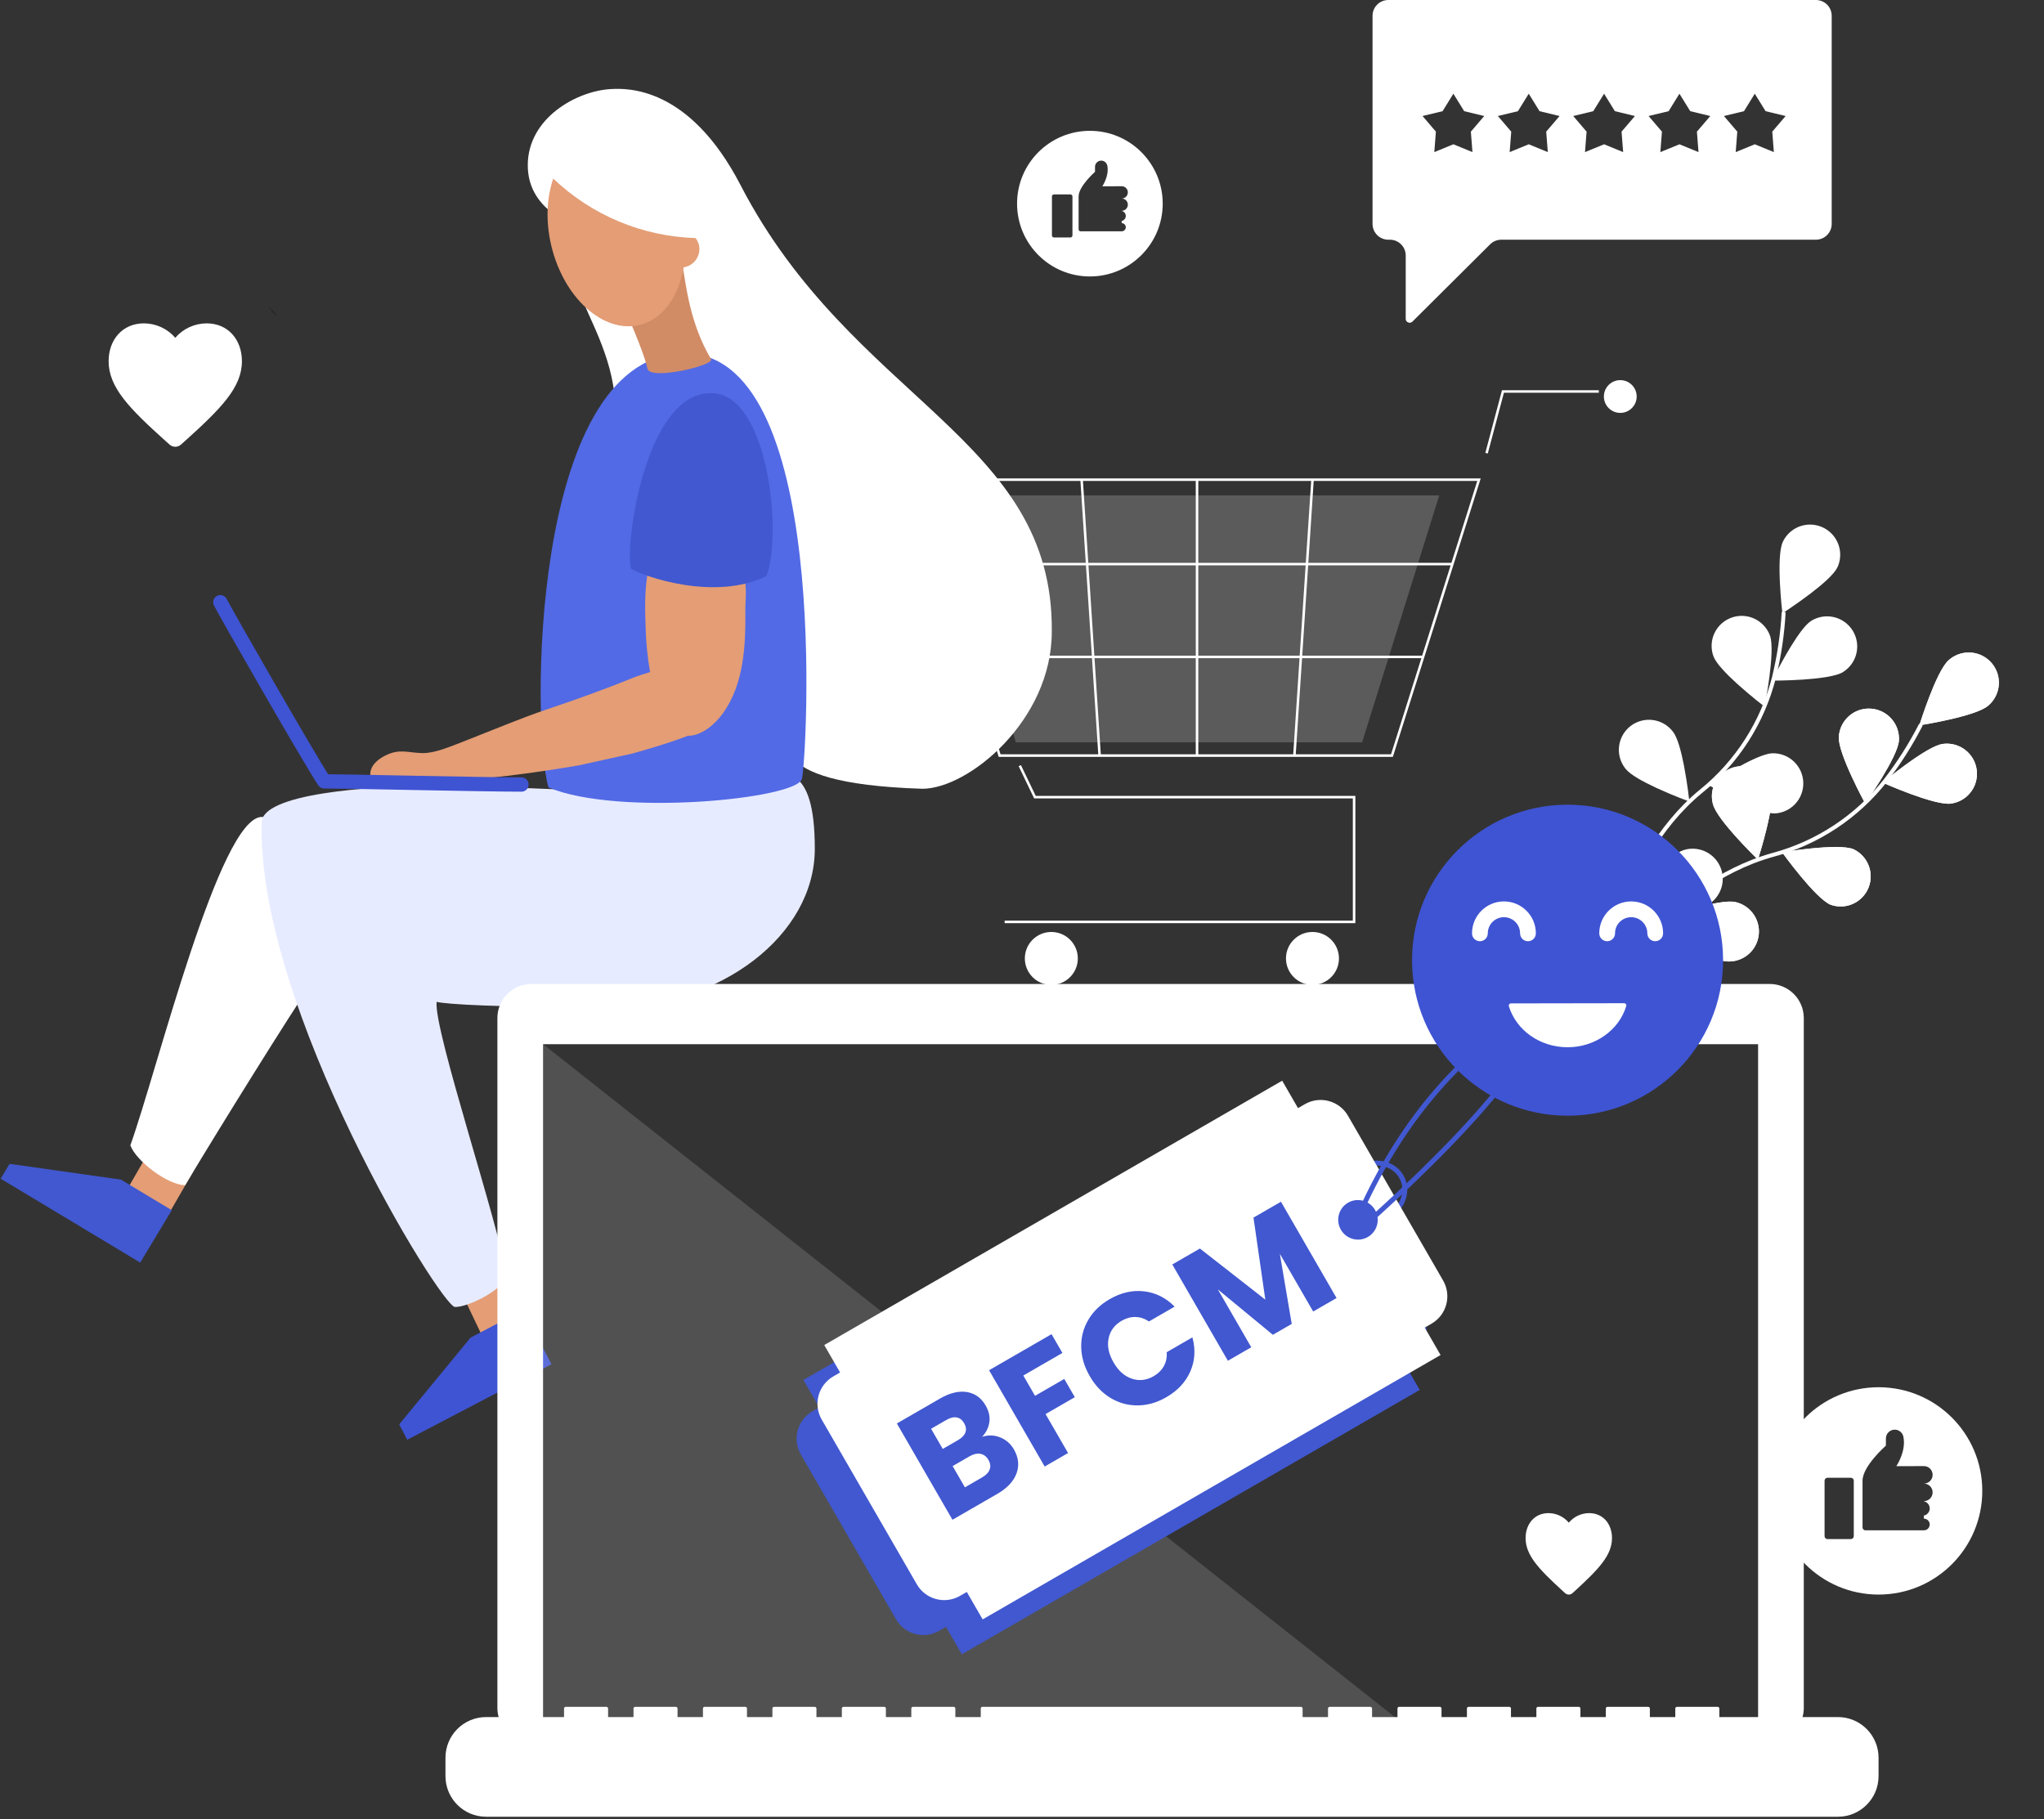 <?xml version="1.0" encoding="UTF-8"?> <svg xmlns="http://www.w3.org/2000/svg" xmlns:xlink="http://www.w3.org/1999/xlink" width="828px" height="737px" viewBox="0 0 828 737" version="1.1"><rect x="0" y="0" width="828" height="737" fill="#333333" stroke="none"/><title>Group 3</title><g id="New-stuff" stroke="none" stroke-width="1" fill="none" fill-rule="evenodd"><g id="Artboard-Copy-42" transform="translate(-245, -107)"><g id="Group-3" transform="translate(245.276, 107)"><g id="Group-44" transform="translate(369.724, 154)" fill="#FFFFFF" fill-rule="nonzero"><polygon id="Path" opacity="0.199" points="181.77 146.745 41.515 146.745 11.167 46.703 213.024 46.703 212.84 47.292"></polygon><path d="M55.882,223.562 C61.809,223.562 66.614,228.361 66.614,234.281 C66.614,240.201 61.809,245 55.882,245 C49.955,245 45.15,240.201 45.15,234.281 C45.15,228.361 49.955,223.562 55.882,223.562 Z M161.665,223.562 C167.592,223.562 172.397,228.361 172.397,234.281 C172.397,240.201 167.592,245 161.665,245 C155.738,245 150.934,240.201 150.934,234.281 C150.934,228.361 155.738,223.562 161.665,223.562 Z M43.567,155.967 L49.56,168.437 L179.04,168.437 L179.04,219.99 L36.974,219.99 L36.974,218.969 L178.018,218.969 L178.018,169.458 L48.917,169.458 L42.646,156.408 L43.567,155.967 Z M229.818,39.813 L229.609,40.476 L194.235,152.615 L34.552,152.615 L0,39.813 L229.818,39.813 Z M72.353,112.64 L23.376,112.64 L35.308,151.594 L74.895,151.593 L72.353,112.64 Z M114.394,112.64 L73.377,112.64 L75.919,151.593 L114.394,151.593 L114.394,112.64 Z M156.427,112.64 L115.416,112.64 L115.416,151.593 L153.87,151.593 L156.427,112.64 Z M205.773,112.64 L157.451,112.64 L154.895,151.593 L193.485,151.594 L205.773,112.64 Z M217.636,75.031 L159.92,75.031 L157.518,111.619 L206.095,111.619 L217.636,75.031 Z M69.899,75.031 L11.856,75.031 L23.063,111.619 L72.286,111.619 L69.899,75.031 Z M114.394,75.031 L70.923,75.031 L73.31,111.619 L114.394,111.619 L114.394,75.031 Z M158.896,75.031 L115.416,75.031 L115.416,111.619 L156.494,111.619 L158.896,75.031 Z M228.425,40.833 L162.165,40.833 L159.987,74.01 L217.958,74.01 L228.425,40.833 Z M67.667,40.833 L1.381,40.833 L11.543,74.01 L69.832,74.01 L67.667,40.833 Z M114.394,40.833 L68.691,40.833 L70.856,74.01 L114.394,74.01 L114.394,40.833 Z M161.14,40.833 L115.416,40.833 L115.416,74.01 L158.963,74.01 L161.14,40.833 Z M277.669,4.083 L277.669,5.104 L239.224,5.104 L232.681,29.735 L231.693,29.473 L238.437,4.083 L277.669,4.083 Z M286.357,0 C290.026,0 293,2.971 293,6.635 C293,10.3 290.026,13.271 286.357,13.271 C282.688,13.271 279.713,10.3 279.713,6.635 C279.713,2.971 282.688,0 286.357,0 Z" id="Combined-Shape"></path></g><path d="M441.224,53 C424.931,53 411.724,66.208 411.724,82.5 C411.724,98.792 424.931,112 441.224,112 C457.516,112 470.724,98.792 470.724,82.5 C470.724,66.208 457.516,53 441.224,53 Z M434.16,95.38 C434.16,95.839 433.788,96.211 433.329,96.211 L426.682,96.211 C426.223,96.211 425.851,95.839 425.851,95.38 L425.851,79.592 C425.851,79.133 426.223,78.761 426.682,78.761 L433.329,78.761 C433.788,78.761 434.16,79.133 434.16,79.592 L434.16,95.38 Z M456.597,82.915 C456.597,84.292 455.481,85.408 454.104,85.408 L454.104,85.45 C455.071,85.648 455.766,86.499 455.766,87.486 C455.766,88.473 455.071,89.324 454.104,89.521 L454.104,90.394 C455.022,90.394 455.766,91.138 455.766,92.056 C455.766,92.974 455.022,93.718 454.104,93.718 L437.484,93.718 C437.025,93.718 436.653,93.346 436.653,92.887 L436.653,79.592 C436.653,75.437 443.301,69.62 443.301,69.62 L443.301,67.594 C443.3,66.319 444.253,65.244 445.519,65.094 C446.785,64.943 447.963,65.764 448.261,67.004 C448.27,67.044 448.279,67.085 448.287,67.127 C449.118,71.282 446.268,75.459 446.268,75.459 L451.384,75.459 C451.46,75.453 451.533,75.437 451.611,75.437 L454.104,75.437 C455.481,75.437 456.597,76.553 456.597,77.93 C456.597,79.306 455.481,80.423 454.104,80.423 C455.481,80.423 456.597,81.539 456.597,82.915 L456.597,82.915 Z" id="Shape" fill="#FFFFFF" fill-rule="nonzero"></path><g id="035-drawkit-developer-woman-colour" transform="translate(212.898, 309.636) scale(-1, 1) translate(-212.898, -309.636) translate(0, 36)"><g id="Layer_3" fill="#FFFFFF" fill-rule="nonzero"><path d="M178.587,0.082 C192.445,0.819 212.274,11.805 212.274,30.955 C212.274,50.106 192.311,57.625 174.375,60.748 C186.542,75.251 191.533,78.056 190.285,84.294 C189.037,90.533 177.808,107.69 176.887,127.342 C175.966,146.995 122.611,255.071 112.479,258.194 C102.347,261.318 122.326,281.305 52.441,283.549 C33.81,283.549 0.006,255.917 0.006,219.911 C-0.831,141.426 80.743,126.53 126.102,38.969 C146.919,-1.224 172.156,-0.269 178.587,0.082 Z" id="Path"></path></g><polygon id="Path" fill="#E49D75" fill-rule="nonzero" points="348.058 439.061 364.997 429.281 376.996 450.081 360.057 459.853"></polygon><polygon id="Path" fill="#E49D75" fill-rule="nonzero" points="221.886 478.358 239.529 486.84 229.222 508.452 211.57 500.02"></polygon><path d="M320.007,294.962 C337.172,294.962 362.418,397.83 373.27,427.991 C371.001,434.305 358.123,444.136 351.055,444.136 C337.423,421.293 306.885,372.325 301.459,364.755 C297.114,358.726 302.841,294.962 320.007,294.962 Z" id="Path" fill="#FFFFFF" fill-rule="nonzero"></path><path d="M313.534,91.973 C316.465,90.139 315.083,91.37 317.394,87.987" id="Path" fill="#000000" fill-rule="nonzero" opacity="0.27"></path><path d="M123.147,276.063 C108.267,276.063 96.008,272.856 96.008,307.883 C96.008,342.909 134.241,372.082 179.617,372.082 C224.993,372.082 245.073,370.876 249.209,369.871 C250.432,381.452 223.687,460.807 220.815,481.238 C222.866,486.698 236.138,493.497 241.748,493.497 C247.358,493.497 322,372.258 320.057,297.34 C320.316,285.618 277.193,282.377 249.946,282.377 C222.699,282.377 164.704,285.517 157.369,285.517" id="Path" fill="#E7EBFF" fill-rule="nonzero"></path><path d="M101.2,279.505 C99.307,271.709 89.108,104.181 150.293,107.171 C211.478,110.16 210.85,259.45 203.883,283.013 C175.958,294.837 103.193,287.736 101.2,279.505 Z" id="Path" fill="#526AE5" fill-rule="nonzero"></path><path d="M170.934,93.882 C169.971,96.168 164.779,108.343 163.816,113.317 C162.853,118.291 136.552,112.002 138.026,109.515 C146.735,94.811 148.158,79.371 149.573,71.642 C150.871,64.575 177.306,78.743 170.934,93.882 Z" id="Path" fill="#D18C65" fill-rule="nonzero"></path><path d="M163.381,192.304 L125.633,196.323 C123.063,199.488 124.176,206.974 124.135,210.826 C123.967,225.061 124.604,240.97 133.211,252.961 C136.561,257.625 142.045,262.172 147.446,262.096 C155.904,265.446 170.013,269.306 170.013,269.306 L191.424,274.029 C191.424,274.029 227.547,280.434 245.382,280.016 C251.319,279.865 257.356,279.178 263.285,279.346 C266.726,279.438 272.186,280.51 275.401,279.346 C276.339,279.002 276.113,276.934 275.887,276.122 C275.116,273.283 272.403,271.291 269.908,270.051 C264.114,267.171 260.831,268.996 254.886,269.097 C250.021,269.18 244.218,266.702 235.778,263.394 C225.822,259.492 214.468,254.728 204.319,251.311 C192.755,247.418 180.957,243.214 169.669,238.592 C167.442,237.679 165.072,237.018 162.736,236.289 C163.804,230.204 164.409,224.045 164.545,217.868 C164.805,211.169 164.913,204.135 163.934,197.537 C163.682,195.837 164.093,193.878 163.381,192.304 Z" id="Path" fill="#E49D75" fill-rule="nonzero"></path><path d="M115.585,197.361 C109.163,180.296 114.748,126.957 135.598,123.465 C164.604,119.161 173.278,186.551 170.406,194.431 C165.273,197.512 136.519,207.702 115.585,197.361 Z" id="Path" fill="#4158D0" fill-rule="nonzero"></path><path d="M201.958,36.348 C186.37,51.215 165.838,59.798 144.306,60.447 C143.303,61.712 142.755,63.278 142.749,64.893 C142.767,68.617 145.503,71.77 149.188,72.312 C151.055,83.725 157.093,92.668 165.985,95.372 C180.22,99.71 196.473,86.354 202.234,65.538 C205.148,55.021 204.821,44.629 201.958,36.348 Z" id="Path" fill="#E49D75" fill-rule="nonzero"></path><path d="M224.139,281.129 C239.211,281.129 293.639,280.694 303.628,280.694" id="Path" fill="#FFC88E" fill-rule="nonzero"></path><path d="M214.828,281.833 C230.737,281.833 285.65,280.535 294.761,280.535 C301.828,269.649 334.652,212.308 336.821,207.97" id="Path" stroke="#3F54D3" stroke-width="5.79" stroke-linecap="round" stroke-linejoin="round"></path><polygon id="Path" fill="#3F54D3" fill-rule="nonzero" points="214.149 494.736 202.661 516.692 261.108 547.271 264.365 541.05 235.426 505.881"></polygon><polygon id="Path" fill="#4158D0" fill-rule="nonzero" points="356.498 454.267 369.268 475.503 425.797 441.515 422.18 435.494 377.08 441.891"></polygon></g><g id="Group-37" transform="translate(711.535, 325.616) rotate(41) translate(-711.535, -325.616) translate(649.309, 220.156)"><path d="M64.081,210.921 C64.081,210.921 55.845,154.271 80.583,116.986 C91.079,101.414 96.23,82.863 95.263,64.118 C94.738,55.224 93.397,46.396 91.255,37.747" id="Path" stroke="#FFFFFF" stroke-width="1.6"></path><path d="M106.767,14.138 C105.817,20.799 90.964,38.39 90.964,38.39 C90.964,38.39 81.684,17.339 82.611,10.678 C83.157,6.305 86.025,2.567 90.112,0.902 C94.199,-0.762 98.868,-0.093 102.321,2.651 C105.774,5.396 107.475,9.788 106.767,14.138 L106.767,14.138 Z" id="Path" fill="#FFFFFF" fill-rule="nonzero"></path><path d="M121.447,53.895 C117.015,58.963 94.972,65.664 94.972,65.664 C94.972,65.664 98.618,42.91 103.043,37.873 C105.908,34.59 110.309,33.083 114.589,33.919 C118.868,34.755 122.376,37.808 123.791,41.926 C125.206,46.045 124.312,50.604 121.447,53.887 L121.447,53.895 Z" id="Path" fill="#FFFFFF" fill-rule="nonzero"></path><path d="M111.545,116.821 C105.156,118.971 82.737,113.683 82.737,113.683 C82.737,113.683 97.369,95.903 103.758,93.761 C110.007,92.022 116.526,95.468 118.599,101.605 C120.672,107.743 117.573,114.427 111.545,116.821 Z" id="Path" fill="#FFFFFF" fill-rule="nonzero"></path><path d="M93.282,162.753 C87.349,165.946 64.356,164.479 64.356,164.479 C64.356,164.479 75.766,144.495 81.699,141.301 C87.632,138.108 95.035,140.321 98.233,146.244 C101.432,152.168 99.215,159.559 93.282,162.753 L93.282,162.753 Z" id="Path" fill="#FFFFFF" fill-rule="nonzero"></path><path d="M69.424,63.334 C73.542,68.661 95.153,76.672 95.153,76.672 C95.153,76.672 92.858,53.777 88.74,48.426 C84.617,43.1 76.951,42.12 71.617,46.237 C66.283,50.353 65.301,58.008 69.424,63.334 L69.424,63.334 Z" id="Path" fill="#FFFFFF" fill-rule="nonzero"></path><path d="M48.773,117.315 C54.274,121.168 77.306,122.345 77.306,122.345 C77.306,122.345 68.269,101.16 62.737,97.331 C59.164,94.759 54.48,94.309 50.481,96.154 C46.482,97.999 43.79,101.853 43.436,106.237 C43.082,110.621 45.122,114.855 48.773,117.315 L48.773,117.315 Z" id="Path" fill="#FFFFFF" fill-rule="nonzero"></path><path d="M35.908,172.537 C40.702,177.245 63.185,182.306 63.185,182.306 C63.185,182.306 57.857,159.92 53.055,155.213 C49.968,152.08 45.43,150.85 41.18,151.994 C36.929,153.138 33.625,156.479 32.534,160.737 C31.442,164.995 32.732,169.51 35.908,172.553 L35.908,172.537 Z" id="Path" fill="#FFFFFF" fill-rule="nonzero"></path><path d="M41.18,151.994 C45.43,150.85 49.968,152.08 53.055,155.213 C57.114,159.192 61.55,175.805 62.824,180.848 L62.912,181.196 C63.089,181.904 63.185,182.306 63.185,182.306 C63.185,182.306 40.702,177.245 35.908,172.537 L35.908,172.537 L35.908,172.553 C32.732,169.51 31.442,164.995 32.534,160.737 C33.625,156.479 36.929,153.138 41.18,151.994 Z M98.233,146.244 C101.432,152.168 99.215,159.559 93.282,162.753 C91.028,163.966 86.31,164.507 81.326,164.711 L80.537,164.74 L80.537,164.74 L79.746,164.764 C72.091,164.973 64.356,164.479 64.356,164.479 C64.356,164.479 75.766,144.495 81.699,141.301 C87.632,138.108 95.035,140.321 98.233,146.244 Z M50.481,96.154 C54.48,94.309 59.164,94.759 62.737,97.331 C65.132,98.989 68.185,103.901 70.876,108.938 L71.258,109.658 C74.608,116.02 77.306,122.345 77.306,122.345 C77.306,122.345 70.313,121.988 63.113,121.022 L62.313,120.912 C56.708,120.126 51.13,118.967 48.773,117.315 C45.122,114.855 43.082,110.621 43.436,106.237 C43.79,101.853 46.482,97.999 50.481,96.154 Z M118.599,101.605 C120.672,107.743 117.573,114.427 111.545,116.821 C105.156,118.971 82.737,113.683 82.737,113.683 C82.737,113.683 97.369,95.903 103.758,93.761 C110.007,92.022 116.526,95.468 118.599,101.605 Z M71.617,46.237 C76.951,42.12 84.617,43.1 88.74,48.426 C92.858,53.777 95.153,76.672 95.153,76.672 C95.153,76.672 73.542,68.661 69.424,63.334 C65.301,58.008 66.283,50.353 71.617,46.237 Z M114.589,33.919 C118.868,34.755 122.376,37.808 123.791,41.926 C125.206,46.045 124.312,50.604 121.447,53.887 L121.447,53.895 C117.106,58.859 95.874,65.388 95,65.655 L94.972,65.664 L94.972,65.664 C94.972,65.664 94.997,65.509 95.045,65.222 L95.085,64.983 C95.427,62.962 96.523,56.762 98.066,50.7 L98.27,49.91 C99.611,44.787 101.264,39.898 103.043,37.873 C105.908,34.59 110.309,33.083 114.589,33.919 Z M102.321,2.651 C105.774,5.396 107.475,9.788 106.767,14.138 C106.366,16.953 103.48,21.722 100.282,26.289 L99.812,26.956 C95.567,32.939 90.964,38.39 90.964,38.39 C90.964,38.39 81.684,17.339 82.611,10.678 C83.157,6.305 86.025,2.567 90.112,0.902 C94.199,-0.762 98.868,-0.093 102.321,2.651 Z" id="Combined-Shape" fill="#FFFFFF" fill-rule="nonzero"></path><path d="M64.757,209.124 C64.757,209.124 34.235,160.666 41.755,116.539 C45.036,98.064 42.226,79.026 33.747,62.282 C29.656,54.363 24.845,46.835 19.374,39.795" id="Path" stroke="#FFFFFF" stroke-width="1.6"></path><path d="M16.947,169.944 C19.248,163.887 25.894,160.686 32.074,162.659 C38.376,165.044 52.332,183.341 52.332,183.341 C52.332,183.341 46.217,184.549 39.462,185.376 L38.68,185.47 C32.669,186.175 26.321,186.535 23.429,185.452 L23.429,185.452 L23.429,185.413 C17.494,182.797 14.646,176.001 16.947,169.944 Z M63.987,133.469 C68.379,134.029 72.123,136.921 73.77,141.025 C75.416,145.13 74.707,149.803 71.916,153.235 L71.916,153.29 C70.214,155.484 65.538,158.127 60.63,160.476 L59.893,160.827 C59.647,160.942 59.4,161.058 59.154,161.172 L58.415,161.511 C52.148,164.372 46.172,166.574 46.172,166.574 C46.172,166.574 46.957,158.946 48.408,151.466 L48.566,150.665 C49.609,145.47 50.972,140.482 52.615,138.328 C55.242,134.768 59.594,132.908 63.987,133.469 Z M5.685,109.68 C8.616,106.367 13.116,104.899 17.441,105.844 C20.238,106.385 24.864,109.501 29.274,112.918 L29.917,113.42 C35.69,117.952 40.914,122.816 40.914,122.816 C40.914,122.816 34.64,125.216 27.826,127.221 L27.067,127.442 C21.489,129.049 15.693,130.326 12.781,129.76 C8.416,129.017 4.796,125.972 3.322,121.802 C1.849,117.633 2.753,112.994 5.685,109.68 Z M70.705,86.739 C75.262,91.7 74.928,99.411 69.959,103.961 L69.951,103.922 C67.772,105.915 62.187,107.844 56.605,109.38 L55.826,109.592 C48.955,111.44 42.329,112.67 42.329,112.67 L42.346,112.608 C42.709,111.316 48.643,90.365 53.456,85.993 C58.426,81.443 66.148,81.777 70.705,86.739 Z M9.186,50.943 C12.902,48.666 17.553,48.54 21.386,50.615 C27.296,53.816 38.675,73.816 38.675,73.816 C38.675,73.816 31.719,74.25 24.473,74.107 L23.682,74.089 C18.007,73.944 12.304,73.423 9.756,72.043 C5.922,69.968 3.488,66.01 3.37,61.657 C3.253,57.305 5.47,53.221 9.186,50.943 Z M45.397,27.135 C51.838,29.122 55.446,35.946 53.456,42.376 L53.48,42.376 C51.492,48.802 34.062,63.851 34.062,63.851 C34.062,63.851 32.079,56.371 30.797,48.832 L30.667,48.053 C29.818,42.857 29.347,37.755 30.133,35.181 C32.122,28.751 38.957,25.148 45.397,27.135 Z M15.21,3.438 C19.437,4.509 22.771,7.75 23.956,11.941 L23.932,11.964 C24.753,14.881 23.901,20.957 22.715,26.76 L22.555,27.531 C21.127,34.328 19.319,40.532 19.319,40.532 C19.319,40.532 2.267,25.06 0.459,18.563 C-0.725,14.372 0.419,9.869 3.462,6.749 C6.504,3.629 10.982,2.367 15.21,3.438 Z" id="Combined-Shape" fill="#FFFFFF" fill-rule="nonzero"></path></g><g id="Group-38" transform="translate(180.177, 398.627)" fill="#FFFFFF" fill-rule="nonzero"><polygon id="Path" opacity="0.15" points="390.972 302.043 39.543 302.043 39.543 24.399"></polygon><path d="M536.433,0 C540.095,0 543.606,1.455 546.196,4.044 C548.695,6.544 550.138,9.903 550.234,13.428 L550.239,13.806 L550.239,293.285 C550.239,294.57 550.064,295.814 549.735,296.995 L564.059,296.995 C568.426,296.995 572.615,298.73 575.704,301.818 C578.792,304.907 580.528,309.096 580.528,313.463 L580.528,313.463 L580.528,320.91 C580.528,330.006 573.154,337.379 564.059,337.379 L564.059,337.379 L16.469,337.379 C7.373,337.379 0,330.006 0,320.91 L0,320.91 L0,313.463 C0,309.096 1.735,304.907 4.824,301.818 C7.912,298.73 12.101,296.995 16.469,296.995 L16.469,296.995 L21.538,296.995 C21.236,295.91 21.063,294.772 21.037,293.597 L21.034,293.285 L21.034,13.806 C21.034,6.286 27.047,0.17 34.527,0.003 L34.84,0 L536.433,0 Z M531.729,296.994 L531.73,24.399 L39.543,24.399 L39.543,296.994 L48.034,296.995 L48.034,293.534 L48.042,293.432 C48.091,293.101 48.376,292.847 48.72,292.847 L48.72,292.847 L65.189,292.847 C65.371,292.847 65.546,292.92 65.675,293.048 C65.803,293.177 65.876,293.352 65.876,293.534 L65.876,293.534 L65.876,296.995 L76.168,296.995 L76.168,293.534 C76.169,293.155 76.476,292.847 76.855,292.847 L76.855,292.847 L93.324,292.847 C93.506,292.847 93.68,292.92 93.809,293.048 C93.937,293.177 94.01,293.352 94.01,293.534 L94.01,293.534 L94.01,296.995 L104.303,296.995 L104.303,293.534 L104.311,293.426 C104.334,293.284 104.401,293.151 104.504,293.048 C104.633,292.92 104.807,292.847 104.989,292.847 L104.989,292.847 L121.458,292.847 C121.64,292.847 121.814,292.92 121.943,293.048 C122.072,293.177 122.144,293.352 122.144,293.534 L122.144,293.534 L122.144,296.995 L132.437,296.995 L132.437,293.534 L132.446,293.426 C132.468,293.284 132.535,293.151 132.638,293.048 C132.767,292.92 132.941,292.847 133.123,292.847 L133.123,292.847 L149.592,292.847 C149.774,292.847 149.949,292.92 150.077,293.048 C150.206,293.177 150.278,293.352 150.278,293.534 L150.278,293.534 L150.278,296.995 L160.571,296.995 L160.571,293.534 L160.58,293.426 C160.603,293.284 160.669,293.151 160.772,293.048 C160.901,292.92 161.076,292.847 161.258,292.847 L161.258,292.847 L177.727,292.847 C177.909,292.847 178.083,292.92 178.212,293.048 C178.34,293.177 178.413,293.352 178.413,293.534 L178.413,293.534 L178.413,296.995 L188.706,296.995 L188.706,293.534 L188.714,293.426 C188.737,293.284 188.804,293.151 188.907,293.048 C189.035,292.92 189.21,292.847 189.392,292.847 L189.392,292.847 L205.861,292.847 C206.043,292.847 206.217,292.92 206.346,293.048 C206.475,293.177 206.547,293.352 206.547,293.534 L206.547,293.534 L206.547,296.995 L216.84,296.995 L216.84,293.534 L216.849,293.426 C216.871,293.284 216.938,293.151 217.041,293.048 C217.17,292.92 217.344,292.847 217.526,292.847 L217.526,292.847 L346.532,292.847 C346.714,292.847 346.889,292.92 347.018,293.048 C347.146,293.177 347.219,293.352 347.219,293.534 L347.219,293.534 L347.219,296.995 L357.512,296.995 L357.512,293.534 L357.52,293.426 C357.543,293.284 357.61,293.151 357.713,293.048 C357.841,292.92 358.016,292.847 358.198,292.847 L358.198,292.847 L374.667,292.847 C374.849,292.847 375.023,292.92 375.152,293.048 C375.281,293.177 375.353,293.352 375.353,293.534 L375.353,293.534 L375.353,296.995 L385.646,296.995 L385.646,293.534 L385.655,293.426 C385.677,293.284 385.744,293.151 385.847,293.048 C385.976,292.92 386.15,292.847 386.332,292.847 L386.332,292.847 L402.801,292.847 C402.983,292.847 403.158,292.92 403.286,293.048 C403.415,293.177 403.487,293.352 403.487,293.534 L403.487,293.534 L403.487,296.995 L413.78,296.995 L413.78,293.534 C413.78,293.352 413.853,293.177 413.981,293.048 C414.11,292.92 414.284,292.847 414.466,292.847 L414.466,292.847 L430.935,292.847 C431.117,292.847 431.292,292.92 431.421,293.048 C431.549,293.177 431.622,293.352 431.622,293.534 L431.622,293.534 L431.622,296.995 L441.915,296.995 L441.915,293.534 L441.923,293.426 C441.946,293.284 442.013,293.151 442.116,293.048 C442.244,292.92 442.419,292.847 442.601,292.847 L442.601,292.847 L459.07,292.847 C459.252,292.847 459.426,292.92 459.555,293.048 C459.684,293.177 459.756,293.352 459.756,293.534 L459.756,293.534 L459.756,296.995 L470.049,296.995 L470.049,293.534 L470.057,293.426 C470.08,293.284 470.147,293.151 470.25,293.048 C470.379,292.92 470.553,292.847 470.735,292.847 L470.735,292.847 L487.204,292.847 C487.386,292.847 487.561,292.92 487.689,293.048 C487.818,293.177 487.89,293.352 487.89,293.534 L487.89,293.534 L487.89,296.995 L498.183,296.995 L498.183,293.534 C498.183,293.352 498.255,293.177 498.384,293.048 C498.513,292.92 498.687,292.847 498.869,292.847 L498.869,292.847 L515.338,292.847 C515.717,292.847 516.024,293.155 516.024,293.534 L516.024,293.534 L516.024,296.995 L531.729,296.994 Z" id="Combined-Shape"></path><circle id="Oval" cx="285.216" cy="11.779" r="5.048"></circle></g><g id="Group-2" transform="translate(519.563, 504.722) rotate(-30) translate(-519.563, -504.722) translate(308.063, 426.534)"><path d="M254.958,65.542 C247.799,65.542 241.97,71.002 241.97,77.771 C241.97,84.54 247.799,90 254.958,90 C262.118,90 267.947,84.54 267.947,77.771 C267.947,71.002 262.118,65.542 254.958,65.542 Z M254.958,67.542 C261.041,67.542 265.947,72.137 265.947,77.771 C265.947,83.405 261.041,88 254.958,88 C248.875,88 243.97,83.405 243.97,77.771 C243.97,72.137 248.875,67.542 254.958,67.542 Z" id="Oval" fill="#4158D0" fill-rule="nonzero"></path><g id="Group" transform="translate(0, 20.021)"><path d="M230.182,8.021 L230.181,20.854 L233.367,20.854 C240.436,20.854 246.167,26.585 246.167,33.654 L246.167,110.721 C246.167,117.79 240.436,123.521 233.367,123.521 L230.181,123.52 L230.182,136.354 L15.985,136.354 L15.984,123.52 L12.8,123.521 C5.731,123.521 -4.55657975e-13,117.79 -4.54747351e-13,110.721 L-4.54747351e-13,33.654 C-4.57389441e-13,26.585 5.731,20.854 12.8,20.854 L15.984,20.854 L15.985,8.021 L230.182,8.021 Z" id="Combined-Shape" fill="#4158D0"></path><path d="M244.568,0 L244.567,12.833 L247.753,12.833 C254.822,12.833 260.553,18.564 260.553,25.633 L260.553,102.7 C260.553,109.769 254.822,115.5 247.753,115.5 L244.567,115.499 L244.568,128.333 L30.371,128.333 L30.37,115.499 L27.186,115.5 C20.117,115.5 14.386,109.769 14.386,102.7 L14.386,25.633 C14.386,18.564 20.117,12.833 27.186,12.833 L30.37,12.833 L30.371,0 L244.568,0 Z M139.787,41.708 C135.44,41.708 131.55,42.682 128.119,44.628 C124.687,46.574 122.012,49.291 120.094,52.777 C118.176,56.263 117.217,60.231 117.217,64.68 C117.217,69.129 118.176,73.086 120.094,76.551 C122.012,80.016 124.687,82.722 128.119,84.668 C131.55,86.614 135.44,87.588 139.787,87.588 C145.116,87.588 149.677,86.187 153.471,83.385 C157.138,80.676 159.63,76.998 160.947,72.351 L161.079,71.867 L149.059,71.867 C148.164,73.749 146.895,75.182 145.254,76.166 C143.613,77.15 141.748,77.642 139.66,77.642 C136.292,77.642 133.564,76.465 131.475,74.112 C129.387,71.76 128.342,68.616 128.342,64.68 C128.342,60.744 129.387,57.6 131.475,55.248 C133.564,52.895 136.292,51.718 139.66,51.718 C141.748,51.718 143.613,52.21 145.254,53.194 C146.793,54.117 148.004,55.434 148.887,57.146 L149.059,57.493 L161.079,57.493 C159.801,52.617 157.264,48.767 153.471,45.943 C149.677,43.12 145.116,41.708 139.787,41.708 Z M60.167,42.222 L39.962,42.222 L39.962,87.267 L60.87,87.267 C65.559,87.267 69.214,86.165 71.836,83.962 C74.457,81.759 75.768,78.775 75.768,75.011 C75.768,72.401 74.98,70.081 73.402,68.049 C71.825,66.017 69.737,64.723 67.136,64.167 C69.438,63.482 71.282,62.263 72.667,60.509 C74.052,58.755 74.745,56.552 74.745,53.9 C74.745,50.307 73.456,47.462 70.877,45.366 C68.39,43.345 64.982,42.298 60.652,42.226 L60.167,42.222 Z M112.318,42.222 L83.097,42.222 L83.097,87.267 L94.031,87.267 L94.031,69.043 L107.714,69.043 L107.714,60.509 L94.031,60.509 L94.031,51.013 L112.318,51.013 L112.318,42.222 Z M181.708,42.222 L168.792,42.222 L168.792,87.267 L179.726,87.267 L179.726,60.188 L189.828,87.267 L198.652,87.267 L208.69,60.252 L208.69,87.267 L219.624,87.267 L219.624,42.222 L206.772,42.222 L194.304,73.407 L181.708,42.222 Z M58.824,68.466 C60.657,68.466 62.096,68.915 63.14,69.813 C64.184,70.712 64.707,71.952 64.707,73.535 C64.707,75.118 64.206,76.326 63.204,77.16 C62.202,77.995 60.785,78.412 58.952,78.412 L50.896,78.412 L50.896,68.466 L58.824,68.466 Z M58.057,51.013 C59.847,51.013 61.222,51.419 62.181,52.232 C63.14,53.044 63.62,54.221 63.62,55.761 C63.62,57.301 63.14,58.467 62.181,59.258 C61.222,60.049 59.847,60.445 58.057,60.445 L50.896,60.445 L50.896,51.013 L58.057,51.013 Z" id="Combined-Shape" fill="#FFFFFF"></path><ellipse id="Oval" fill="#4158D0" cx="242.97" cy="64.167" rx="7.992" ry="8.021"></ellipse></g><path d="M423,26.188 L409.082,1.8189894e-12 L408.283,2.005 C397.883,28.097 376.187,42.288 343.022,44.623 L342.013,44.69 C308.06,46.819 275.687,58.961 244.912,81.101 L243.568,82.074 L243.568,88.629 L247.196,87.859 L249.592,87.343 L253.138,86.566 L255.47,86.047 L258.92,85.265 L261.188,84.742 L263.431,84.218 L265.648,83.693 L267.839,83.166 L270.005,82.638 L272.145,82.109 L274.259,81.578 L276.348,81.047 L278.412,80.513 L280.45,79.979 L282.462,79.443 L284.449,78.906 L286.41,78.367 L288.345,77.828 L290.255,77.286 L293.073,76.472 L295.832,75.655 L297.64,75.109 L299.422,74.561 L301.179,74.012 L302.91,73.462 C303.197,73.37 303.482,73.278 303.766,73.186 L305.459,72.634 C306.019,72.45 306.575,72.265 307.126,72.08 L308.768,71.525 C309.039,71.433 309.31,71.34 309.579,71.247 L311.183,70.69 L312.76,70.132 L314.313,69.573 C314.569,69.479 314.825,69.386 315.079,69.292 L316.593,68.731 C316.843,68.637 317.093,68.543 317.341,68.449 L318.816,67.886 C319.06,67.792 319.303,67.698 319.544,67.604 L320.982,67.038 C321.219,66.944 321.456,66.849 321.691,66.755 L323.09,66.187 L324.463,65.618 C324.69,65.523 324.916,65.428 325.141,65.333 L326.476,64.762 L327.785,64.19 L329.069,63.617 C329.281,63.521 329.492,63.425 329.702,63.329 L330.948,62.754 C331.153,62.658 331.358,62.562 331.561,62.465 L332.768,61.888 C332.968,61.791 333.166,61.695 333.363,61.599 L334.532,61.019 C353.268,51.618 381.962,51.524 420.589,60.812 L423,61.399 L423,26.188 Z M409.324,4.716 L421,26.688 L421,58.854 L419.871,58.585 C381.806,49.573 353.26,49.67 334.209,58.947 L332.488,59.8 L331.329,60.361 L330.144,60.921 C329.945,61.015 329.745,61.108 329.543,61.201 L328.322,61.76 C328.116,61.853 327.91,61.946 327.702,62.039 L326.444,62.595 C326.232,62.688 326.02,62.781 325.806,62.873 L324.511,63.428 C324.293,63.521 324.074,63.613 323.854,63.705 L322.522,64.258 L321.166,64.81 L319.785,65.361 L318.379,65.911 C318.143,66.002 317.905,66.094 317.667,66.185 L316.225,66.733 C315.982,66.824 315.739,66.915 315.494,67.007 L314.015,67.553 C313.766,67.643 313.516,67.734 313.266,67.825 L311.749,68.369 L310.208,68.913 L308.643,69.454 L307.053,69.995 L305.438,70.535 L303.799,71.073 C303.524,71.163 303.247,71.252 302.97,71.342 L301.294,71.878 L299.593,72.414 L297.868,72.948 L296.118,73.481 L294.343,74.012 L292.544,74.543 L290.721,75.072 L288.872,75.6 L287,76.127 C286.685,76.215 286.37,76.303 286.054,76.39 L284.144,76.915 L282.21,77.439 L280.251,77.962 L278.268,78.484 L276.26,79.004 L274.227,79.523 L272.17,80.041 L270.088,80.558 L266.92,81.33 L263.696,82.1 L261.516,82.612 L259.311,83.123 L257.082,83.632 L254.828,84.14 L252.55,84.647 L250.247,85.153 L246.747,85.91 C246.355,85.994 245.962,86.077 245.568,86.161 L245.568,83.094 L245.156,83.392 C275.603,61.266 307.586,49.058 341.122,46.753 L342.138,46.686 C375.572,44.589 397.959,30.73 409.136,5.152 L409.324,4.716 Z" id="Path-9" fill="#4158D0" fill-rule="nonzero"></path></g><path d="M73.036,180.106 C71.733,181.298 69.714,181.298 68.412,180.106 L66.637,178.53 C52.111,165.44 43.724,156.935 43.724,146.333 C43.724,137.684 49.297,131 58.035,131 C62.935,131.027 67.576,133.167 70.729,136.851 C73.878,133.167 78.516,131.028 83.413,131 C92.162,131 97.724,137.661 97.724,146.333 C97.724,156.913 89.336,165.418 74.81,178.53 L73.036,180.106 Z" id="Path" fill="#FFFFFF" fill-rule="nonzero"></path><path d="M760.724,562 C737.528,562 718.724,580.804 718.724,604 C718.724,627.196 737.528,646 760.724,646 C783.92,646 802.724,627.196 802.724,604 C802.724,580.804 783.92,562 760.724,562 Z M750.667,622.338 C750.667,622.991 750.138,623.521 749.484,623.521 L740.02,623.521 C739.366,623.521 738.837,622.991 738.837,622.338 L738.837,599.859 C738.837,599.206 739.366,598.676 740.02,598.676 L749.484,598.676 C750.138,598.676 750.667,599.206 750.667,599.859 L750.667,622.338 Z M782.611,604.592 C782.611,606.552 781.022,608.141 779.062,608.141 L779.062,608.2 C780.439,608.482 781.428,609.693 781.428,611.099 C781.428,612.504 780.439,613.716 779.062,613.997 L779.062,615.239 C780.369,615.239 781.428,616.299 781.428,617.606 C781.428,618.912 780.369,619.972 779.062,619.972 L755.4,619.972 C754.746,619.972 754.217,619.442 754.217,618.789 L754.217,599.859 C754.217,593.944 763.681,585.662 763.681,585.662 L763.681,582.778 C763.679,580.962 765.036,579.433 766.839,579.218 C768.641,579.004 770.319,580.172 770.743,581.938 C770.756,581.995 770.768,582.054 770.78,582.113 C771.963,588.028 767.906,593.976 767.906,593.976 L775.19,593.976 C775.298,593.966 775.402,593.944 775.513,593.944 L779.062,593.944 C781.022,593.944 782.611,595.533 782.611,597.493 C782.611,599.453 781.022,601.042 779.062,601.042 C781.022,601.042 782.611,602.631 782.611,604.592 L782.611,604.592 Z" id="Shape" fill="#FFFFFF" fill-rule="nonzero"></path><path d="M636.722,645.41 C635.878,646.197 634.57,646.197 633.725,645.41 L632.575,644.37 C623.16,635.73 617.724,630.117 617.724,623.119 C617.724,617.411 621.336,613 626.999,613 C630.176,613.018 633.184,614.43 635.227,616.862 C637.268,614.43 640.274,613.018 643.448,613 C649.119,613 652.724,617.397 652.724,623.119 C652.724,630.103 647.287,635.716 637.872,644.37 L636.722,645.41 Z" id="Path" fill="#FFFFFF" fill-rule="nonzero"></path><path d="M735.324,0 C738.858,-2.38878819e-16 741.724,2.865 741.724,6.4 L741.724,6.4 L741.724,90.711 C741.724,94.246 738.858,97.111 735.324,97.111 L735.324,97.111 L607.871,97.111 C606.179,97.111 604.556,97.781 603.357,98.974 L603.357,98.974 L571.89,130.285 C571.59,130.583 571.184,130.751 570.761,130.751 C569.877,130.751 569.161,130.035 569.161,129.151 L569.161,129.151 L569.161,103.511 C569.161,99.976 566.296,97.111 562.761,97.111 L562.761,97.111 L562.124,97.111 C558.589,97.111 555.724,94.246 555.724,90.711 L555.724,90.711 L555.724,6.4 C555.724,2.865 558.589,-6.49299601e-16 562.124,0 L562.124,0 Z M588.47,37.964 L584.092,45.045 L575.972,47 L581.387,53.331 L580.746,61.62 L588.47,58.452 L596.195,61.62 L595.554,53.331 L600.969,47 L592.848,45.045 L588.47,37.964 Z M618.994,37.964 L614.616,45.045 L606.495,47 L611.91,53.331 L611.269,61.62 L618.994,58.452 L626.719,61.62 L626.078,53.331 L631.493,47 L623.372,45.045 L618.994,37.964 Z M649.517,37.964 L645.139,45.045 L637.019,47 L642.434,53.331 L641.793,61.62 L649.517,58.452 L657.242,61.62 L656.601,53.331 L662.016,47 L653.895,45.045 L649.517,37.964 Z M680.041,37.964 L675.663,45.045 L667.542,47 L672.957,53.331 L672.316,61.62 L680.041,58.452 L687.766,61.62 L687.125,53.331 L692.54,47 L684.419,45.045 L680.041,37.964 Z M710.564,37.964 L706.186,45.045 L698.066,47 L703.481,53.331 L702.84,61.62 L710.564,58.452 L718.289,61.62 L717.648,53.331 L723.063,47 L714.942,45.045 L710.564,37.964 Z" id="Combined-Shape" fill="#FFFFFF" fill-rule="nonzero"></path><g id="Group-7" transform="translate(571.724, 326)" fill-rule="nonzero"><circle id="Oval" fill="#3F54D3" cx="63" cy="63" r="63"></circle><path d="M85.909,81.327 C83.125,90.575 73.918,97.364 62.989,97.364 C52.089,97.364 42.901,90.611 40.091,81.4 L85.909,81.327 Z M37.227,40.086 C43.873,40.086 49.26,45.473 49.26,52.118 C49.26,53.386 48.232,54.414 46.964,54.414 C45.696,54.414 44.668,53.386 44.668,52.118 C44.668,48.009 41.337,44.678 37.227,44.678 C33.118,44.678 29.787,48.009 29.787,52.118 C29.787,53.386 28.759,54.414 27.491,54.414 C26.223,54.414 25.195,53.386 25.195,52.118 C25.195,45.473 30.582,40.086 37.227,40.086 Z M88.773,40.086 C95.418,40.086 100.805,45.473 100.805,52.118 C100.805,53.386 99.777,54.414 98.509,54.414 C97.241,54.414 96.213,53.386 96.213,52.118 C96.213,48.009 92.882,44.678 88.773,44.678 C84.663,44.678 81.332,48.009 81.332,52.118 C81.332,53.386 80.304,54.414 79.036,54.414 C77.768,54.414 76.74,53.386 76.74,52.118 C76.74,45.473 82.127,40.086 88.773,40.086 Z" id="Combined-Shape" stroke="#FFFFFF" stroke-width="1.8" fill="#FFFFFF" stroke-linecap="round" stroke-linejoin="round"></path></g></g></g></g></svg> 